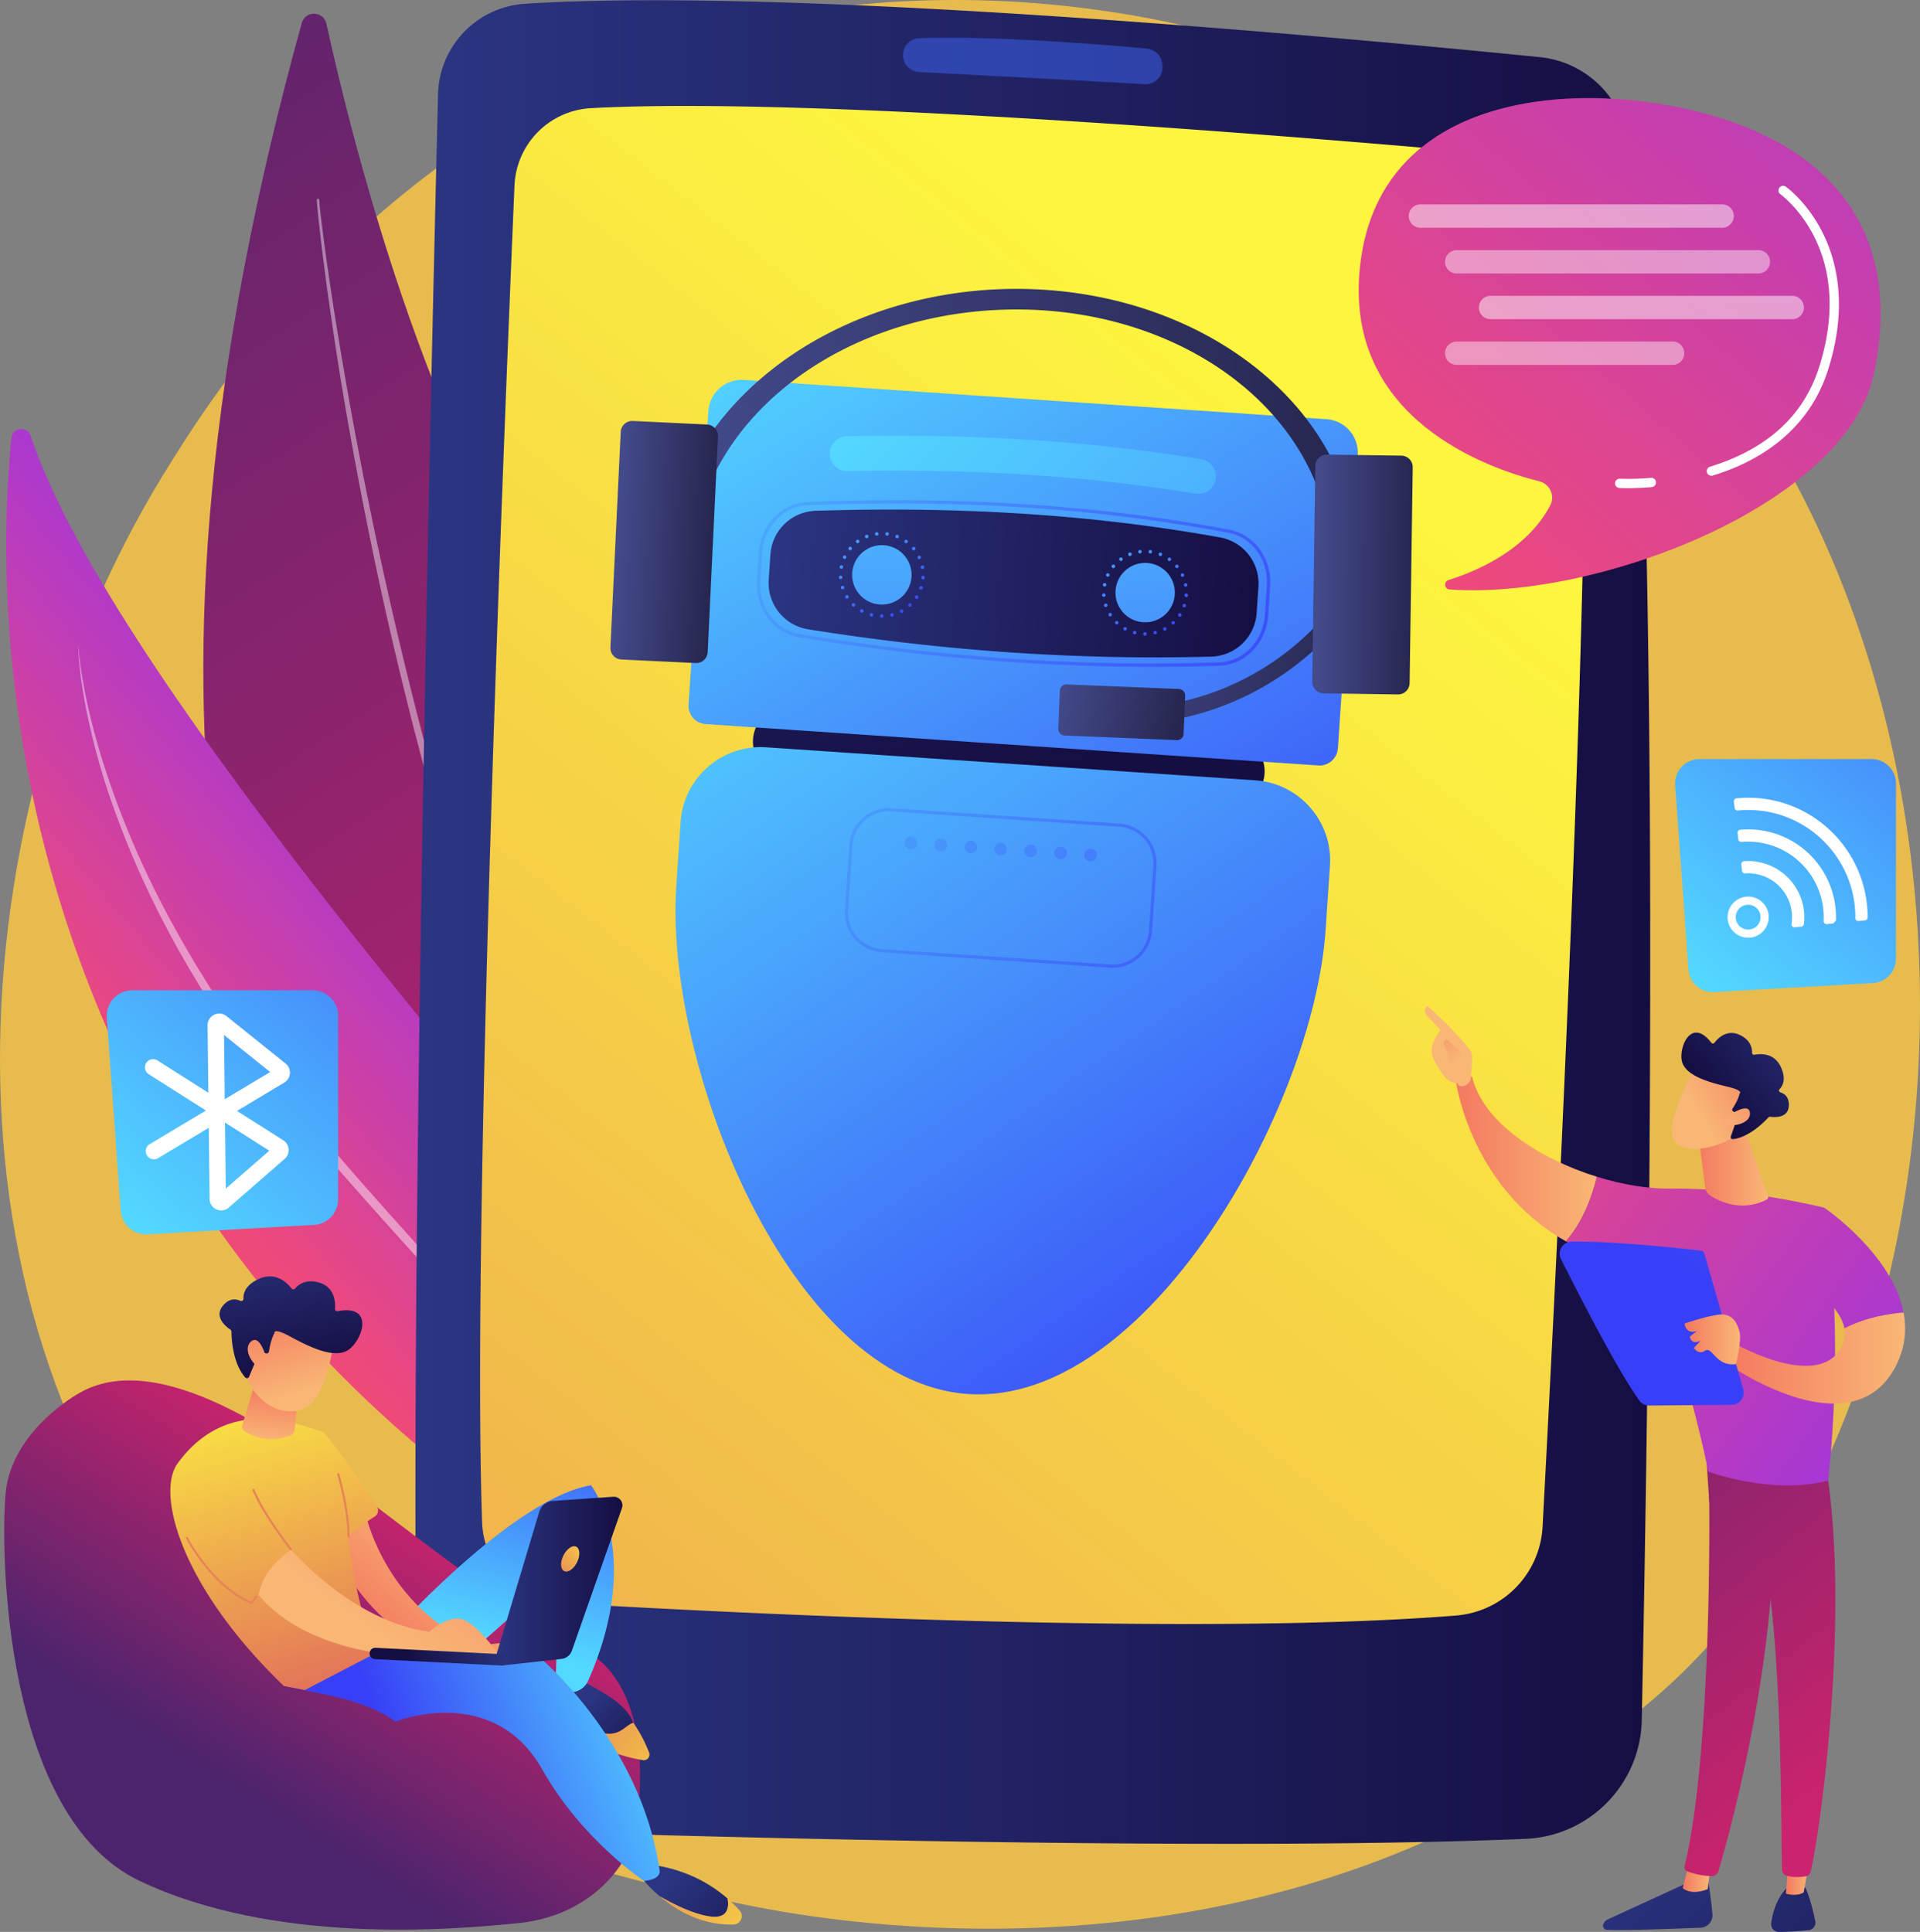 <svg id="Illustration" xmlns="http://www.w3.org/2000/svg" xmlns:xlink="http://www.w3.org/1999/xlink" viewBox="0 0 2746.76 2764.21"><rect x="0" y="0" width="2746.76" height="2764.21" fill="#808080" stroke="none"/><defs><style>.cls-1{fill:#f3c149;opacity:0.9;}.cls-2{fill:url(#linear-gradient);}.cls-10,.cls-14,.cls-15,.cls-3,.cls-5{fill:#fff;}.cls-3{opacity:0.43;}.cls-4{fill:url(#linear-gradient-2);}.cls-5{opacity:0.45;}.cls-6{fill:url(#linear-gradient-3);}.cls-7{fill:url(#linear-gradient-4);}.cls-8{fill:#3f67f9;opacity:0.5;}.cls-9{fill:url(#linear-gradient-5);}.cls-11{fill:url(#linear-gradient-6);}.cls-12{fill:url(#linear-gradient-7);}.cls-13{opacity:0.82;}.cls-14{opacity:0.6;}.cls-15{opacity:0.53;}.cls-16{fill:url(#linear-gradient-8);}.cls-17{fill:url(#linear-gradient-9);}.cls-18{fill:url(#linear-gradient-10);}.cls-19{fill:url(#linear-gradient-11);}.cls-20{fill:url(#linear-gradient-12);}.cls-21{fill:url(#linear-gradient-13);}.cls-22{fill:url(#linear-gradient-14);}.cls-23{fill:url(#linear-gradient-15);}.cls-24{fill:url(#linear-gradient-16);}.cls-25{fill:url(#linear-gradient-17);}.cls-26{fill:url(#linear-gradient-18);}.cls-27{fill:url(#linear-gradient-19);}.cls-28{fill:url(#linear-gradient-20);}.cls-29{fill:url(#linear-gradient-21);}.cls-30{fill:url(#linear-gradient-22);}.cls-31{fill:url(#linear-gradient-23);}.cls-32{fill:url(#linear-gradient-24);}.cls-33{fill:#e78456;}.cls-34{fill:url(#linear-gradient-25);}.cls-35{fill:url(#linear-gradient-26);}.cls-36{fill:url(#linear-gradient-27);}.cls-37{fill:url(#linear-gradient-28);}.cls-38{fill:url(#linear-gradient-29);}.cls-39{fill:url(#linear-gradient-30);}.cls-40{fill:url(#linear-gradient-31);}.cls-41{fill:url(#linear-gradient-32);}.cls-42{fill:url(#linear-gradient-33);}.cls-43{fill:url(#linear-gradient-34);}.cls-44{fill:url(#linear-gradient-35);}.cls-45{fill:url(#linear-gradient-36);}.cls-46{fill:url(#linear-gradient-37);}.cls-47{fill:url(#linear-gradient-38);}.cls-48{fill:url(#linear-gradient-39);}.cls-49{fill:url(#linear-gradient-40);}.cls-50{fill:url(#linear-gradient-41);}.cls-51{fill:url(#linear-gradient-42);}.cls-52{fill:url(#linear-gradient-43);}.cls-53{fill:url(#linear-gradient-44);}.cls-54{fill:url(#linear-gradient-45);}.cls-55{fill:url(#linear-gradient-46);}.cls-56{fill:url(#linear-gradient-47);}.cls-57{fill:url(#linear-gradient-48);}.cls-58{fill:url(#linear-gradient-49);}.cls-59{fill:url(#linear-gradient-50);}.cls-60{fill:url(#linear-gradient-51);}.cls-61{fill:url(#linear-gradient-52);}.cls-62{fill:url(#linear-gradient-53);}.cls-63{fill:url(#linear-gradient-54);}.cls-64{fill:url(#linear-gradient-55);}.cls-65{fill:url(#linear-gradient-56);}.cls-66{fill:url(#linear-gradient-57);}.cls-67{fill:url(#linear-gradient-58);}.cls-68{fill:url(#linear-gradient-59);}.cls-69{fill:url(#linear-gradient-60);}.cls-70{fill:url(#linear-gradient-61);}</style><linearGradient id="linear-gradient" x1="1645.82" y1="2482.75" x2="240.42" y2="351.34" gradientUnits="userSpaceOnUse"><stop offset="0" stop-color="#cb236d"/><stop offset="1" stop-color="#4c246d"/></linearGradient><linearGradient id="linear-gradient-2" x1="4702.08" y1="7482.41" x2="5235.4" y2="7482.41" gradientTransform="matrix(-0.76, 0.64, 0.64, 0.76, -89.56, -6894.27)" gradientUnits="userSpaceOnUse"><stop offset="0" stop-color="#a737d5"/><stop offset="1" stop-color="#ef497a"/></linearGradient><linearGradient id="linear-gradient-3" x1="1030.12" y1="1774.05" x2="2796.62" y2="1774.05" gradientUnits="userSpaceOnUse"><stop offset="0" stop-color="#2b3582"/><stop offset="1" stop-color="#150e42"/></linearGradient><linearGradient id="linear-gradient-4" x1="2358.92" y1="1104.11" x2="-1202.11" y2="5659.55" gradientUnits="userSpaceOnUse"><stop offset="0" stop-color="#fdf53f"/><stop offset="0.66" stop-color="#e57a58"/><stop offset="1" stop-color="#d93c65"/></linearGradient><linearGradient id="linear-gradient-5" x1="2860.67" y1="1853.71" x2="3434.71" y2="1177.9" gradientUnits="userSpaceOnUse"><stop offset="0" stop-color="#53d8ff"/><stop offset="1" stop-color="#3840f7"/></linearGradient><linearGradient id="linear-gradient-6" x1="618.29" y1="2199.35" x2="1219.61" y2="1491.44" xlink:href="#linear-gradient-5"/><linearGradient id="linear-gradient-7" x1="3268.54" y1="295.77" x2="2442.61" y2="1248.24" gradientTransform="matrix(1, 0, 0, 1, 0, 0)" xlink:href="#linear-gradient-2"/><linearGradient id="linear-gradient-8" x1="3831.69" y1="2609.72" x2="3578.13" y2="3012.81" gradientTransform="translate(-2801.33)" xlink:href="#linear-gradient"/><linearGradient id="linear-gradient-9" x1="4068.09" y1="2896.4" x2="4161.75" y2="2994.22" gradientTransform="translate(-2801.33)" xlink:href="#linear-gradient-3"/><linearGradient id="linear-gradient-10" x1="3923.53" y1="2799.36" x2="4021.05" y2="2432.03" gradientTransform="translate(-2801.33)" xlink:href="#linear-gradient-5"/><linearGradient id="linear-gradient-11" x1="4192.34" y1="3141.94" x2="4369.5" y2="3271.97" gradientTransform="translate(-2801.33)" xlink:href="#linear-gradient-3"/><linearGradient id="linear-gradient-12" x1="4277" y1="3072.78" x2="3904.25" y2="2768.3" gradientTransform="translate(-2801.33)" xlink:href="#linear-gradient-4"/><linearGradient id="linear-gradient-13" x1="4378.11" y1="3291.1" x2="4005.36" y2="2986.62" gradientTransform="translate(-2801.33)" xlink:href="#linear-gradient-4"/><linearGradient id="linear-gradient-14" x1="4194.88" y1="2895.31" x2="3824.3" y2="3035.09" gradientTransform="translate(-2801.33)" xlink:href="#linear-gradient-5"/><linearGradient id="linear-gradient-15" x1="3906.11" y1="2661.38" x2="3785.83" y2="2804.41" gradientTransform="translate(-2801.33)" gradientUnits="userSpaceOnUse"><stop offset="0" stop-color="#f9b776"/><stop offset="1" stop-color="#f47960"/></linearGradient><linearGradient id="linear-gradient-16" x1="3567.86" y1="2396.34" x2="3760.57" y2="3072.42" gradientTransform="translate(-2801.33)" xlink:href="#linear-gradient-4"/><linearGradient id="linear-gradient-17" x1="3765.86" y1="2791.52" x2="4006.28" y2="2462.62" xlink:href="#linear-gradient-15"/><linearGradient id="linear-gradient-18" x1="3618.79" y1="2518.96" x2="3627.65" y2="2439.26" xlink:href="#linear-gradient-15"/><linearGradient id="linear-gradient-19" x1="3666.03" y1="2449.44" x2="3626.99" y2="2320.7" xlink:href="#linear-gradient-15"/><linearGradient id="linear-gradient-20" x1="3630.8" y1="2213.06" x2="3667.09" y2="2420.04" gradientTransform="translate(-2801.33)" xlink:href="#linear-gradient-3"/><linearGradient id="linear-gradient-21" x1="3625.6" y1="2461.7" x2="3586.57" y2="2332.96" xlink:href="#linear-gradient-15"/><linearGradient id="linear-gradient-22" x1="3944.64" y1="2717.11" x2="4127.58" y2="2717.11" gradientTransform="translate(-2801.33)" xlink:href="#linear-gradient-3"/><linearGradient id="linear-gradient-23" x1="4098.01" y1="2639.52" x2="3986.68" y2="2752.49" gradientTransform="translate(-2801.33)" gradientUnits="userSpaceOnUse"><stop offset="0" stop-color="#fdf53f"/><stop offset="1" stop-color="#d93c65"/></linearGradient><linearGradient id="linear-gradient-24" x1="3966.84" y1="2797.08" x2="3820.56" y2="2837.17" gradientTransform="translate(-2801.33)" xlink:href="#linear-gradient-3"/><linearGradient id="linear-gradient-25" x1="1530.98" y1="631.14" x2="2060.39" y2="1640.53" gradientTransform="translate(-42.25 -184.46) rotate(3.86)" xlink:href="#linear-gradient-3"/><linearGradient id="linear-gradient-26" x1="1737.85" y1="901.12" x2="2479" y2="1968.74" gradientTransform="translate(-42.25 -184.46) rotate(3.86)" xlink:href="#linear-gradient-5"/><linearGradient id="linear-gradient-27" x1="1608.64" y1="1345.66" x2="2528.33" y2="2499.26" gradientTransform="translate(-42.25 -184.46) rotate(3.86)" xlink:href="#linear-gradient-5"/><linearGradient id="linear-gradient-28" x1="1673.25" y1="1339.9" x2="2372.95" y2="1339.9" gradientTransform="translate(-42.25 -184.46) rotate(3.86)" xlink:href="#linear-gradient-3"/><linearGradient id="linear-gradient-29" x1="1776.17" y1="1015.74" x2="1954.81" y2="2016.44" gradientTransform="translate(-42.25 -184.46) rotate(3.86)" xlink:href="#linear-gradient-5"/><linearGradient id="linear-gradient-30" x1="2142.15" y1="950.4" x2="2320.79" y2="1951.09" gradientTransform="translate(3300.64 -974.71) rotate(87.07)" xlink:href="#linear-gradient-5"/><linearGradient id="linear-gradient-31" x1="1744.13" y1="1220.36" x2="1878.11" y2="1400.52" gradientTransform="translate(-42.25 -184.46) rotate(3.86)" xlink:href="#linear-gradient-5"/><linearGradient id="linear-gradient-32" x1="2121.56" y1="1220.35" x2="2255.54" y2="1400.51" gradientTransform="translate(-42.25 -184.46) rotate(3.86)" xlink:href="#linear-gradient-5"/><linearGradient id="linear-gradient-33" x1="1865.25" y1="1027.17" x2="3111.05" y2="2153.75" gradientTransform="translate(-42.25 -184.46) rotate(3.86)" xlink:href="#linear-gradient-5"/><linearGradient id="linear-gradient-34" x1="1484.86" y1="933.16" x2="2369.6" y2="1602.91" gradientTransform="translate(-42.25 -184.46) rotate(3.86)" xlink:href="#linear-gradient-5"/><linearGradient id="linear-gradient-35" x1="1487.63" y1="1332.21" x2="2425.54" y2="2095.15" gradientTransform="translate(-42.25 -184.46) rotate(3.86)" xlink:href="#linear-gradient-5"/><linearGradient id="linear-gradient-36" x1="1558.09" y1="1383.81" x2="2366.51" y2="2177.47" gradientTransform="translate(-42.25 -184.46) rotate(3.86)" xlink:href="#linear-gradient-5"/><linearGradient id="linear-gradient-37" x1="1621.25" y1="1319.49" x2="2429.65" y2="2113.13" gradientTransform="translate(-42.25 -184.46) rotate(3.86)" xlink:href="#linear-gradient-5"/><linearGradient id="linear-gradient-38" x1="1684.4" y1="1255.14" x2="2492.83" y2="2048.81" gradientTransform="translate(-42.25 -184.46) rotate(3.86)" xlink:href="#linear-gradient-5"/><linearGradient id="linear-gradient-39" x1="2917.44" y1="667.64" x2="3326.66" y2="667.64" gradientTransform="matrix(0.98, 0.19, -0.19, 0.98, -744.03, 99.82)" gradientUnits="userSpaceOnUse"><stop offset="0" stop-color="#444b8c"/><stop offset="1" stop-color="#26264f"/></linearGradient><linearGradient id="linear-gradient-40" x1="1641.02" y1="1676.96" x2="2630.49" y2="1676.96" gradientTransform="matrix(1, -0.03, 0.03, 0.81, -303.94, -231.06)" xlink:href="#linear-gradient-39"/><linearGradient id="linear-gradient-41" x1="2899.4" y1="830.05" x2="3085.08" y2="830.05" xlink:href="#linear-gradient-39"/><linearGradient id="linear-gradient-42" x1="2721.96" y1="1063.31" x2="2861.3" y2="1063.31" gradientTransform="matrix(1, 0.01, -0.01, 1, -391.04, 173.4)" xlink:href="#linear-gradient-39"/><linearGradient id="linear-gradient-43" x1="1825.93" y1="968.65" x2="1965.26" y2="968.65" gradientTransform="translate(-461.31 172.3) rotate(2.73)" xlink:href="#linear-gradient-39"/><linearGradient id="linear-gradient-44" x1="-2671.45" y1="3105.9" x2="-3115.63" y2="3589.05" gradientTransform="matrix(-1, 0, 0, 1, 66.94, 0)" xlink:href="#linear-gradient-3"/><linearGradient id="linear-gradient-45" x1="-2815.62" y1="3141.78" x2="-2776.17" y2="3141.78" gradientTransform="matrix(-1, 0, 0, 1, 66.94, 0)" xlink:href="#linear-gradient-15"/><linearGradient id="linear-gradient-46" x1="-2990.25" y1="3021.07" x2="-2352.94" y2="2233.49" gradientTransform="matrix(-1, 0, 0, 1, 66.94, 0)" xlink:href="#linear-gradient"/><linearGradient id="linear-gradient-47" x1="-2771.09" y1="3014.29" x2="-3215.28" y2="3497.44" gradientTransform="matrix(-1, 0, 0, 1, 66.94, 0)" xlink:href="#linear-gradient-3"/><linearGradient id="linear-gradient-48" x1="-2957.82" y1="3139.76" x2="-2923.75" y2="3139.76" gradientTransform="matrix(-1, 0, 0, 1, 66.94, 0)" xlink:href="#linear-gradient-15"/><linearGradient id="linear-gradient-49" x1="-3052.74" y1="2970.5" x2="-2415.43" y2="2182.93" gradientTransform="matrix(-1, 0, 0, 1, 66.94, 0)" xlink:href="#linear-gradient"/><linearGradient id="linear-gradient-50" x1="-3047.2" y1="2480.65" x2="-2426.38" y2="2033.86" gradientTransform="matrix(-1, 0, 0, 1, 66.94, 0)" xlink:href="#linear-gradient-2"/><linearGradient id="linear-gradient-51" x1="-2653.27" y1="2112.46" x2="-2451.7" y2="2112.46" gradientTransform="matrix(-1, 0, 0, 1, 66.94, 0)" xlink:href="#linear-gradient-15"/><linearGradient id="linear-gradient-52" x1="12944.38" y1="2078.68" x2="13079.64" y2="2386.41" gradientTransform="translate(-10380.83)" xlink:href="#linear-gradient-15"/><linearGradient id="linear-gradient-53" x1="-2452.67" y1="1976.19" x2="-2396.23" y2="1889.42" gradientTransform="matrix(-1, 0, 0, 1, 66.94, 0)" xlink:href="#linear-gradient-15"/><linearGradient id="linear-gradient-54" x1="-3129.01" y1="2366.97" x2="-2508.19" y2="1920.19" gradientTransform="matrix(-1, 0, 0, 1, 66.94, 0)" xlink:href="#linear-gradient-2"/><linearGradient id="linear-gradient-55" x1="-3094.34" y1="2397.98" x2="-2839.25" y2="2397.98" gradientTransform="matrix(-1, 0, 0, 1, 66.94, 0)" xlink:href="#linear-gradient-15"/><linearGradient id="linear-gradient-56" x1="3535.57" y1="1394.6" x2="2856.12" y2="2273.9" xlink:href="#linear-gradient-5"/><linearGradient id="linear-gradient-57" x1="-2858.19" y1="2371.23" x2="-2778.72" y2="2371.23" gradientTransform="matrix(-1, 0, 0, 1, 66.94, 0)" xlink:href="#linear-gradient-15"/><linearGradient id="linear-gradient-58" x1="-2898.47" y1="2125.28" x2="-2797.62" y2="2125.28" gradientTransform="matrix(-1, 0, 0, 1, 66.94, 0)" xlink:href="#linear-gradient-15"/><linearGradient id="linear-gradient-59" x1="-7801.18" y1="-3124.02" x2="-7838.87" y2="-3248.32" gradientTransform="matrix(-0.75, -0.67, -0.67, 0.75, -5059.39, -803.17)" xlink:href="#linear-gradient-15"/><linearGradient id="linear-gradient-60" x1="-7835.18" y1="-3340.6" x2="-7803.66" y2="-3160.79" gradientTransform="matrix(-0.75, -0.67, -0.67, 0.75, -5059.39, -803.17)" xlink:href="#linear-gradient-3"/><linearGradient id="linear-gradient-61" x1="-7839.71" y1="-3124.6" x2="-7873.61" y2="-3236.43" gradientTransform="matrix(-0.75, -0.67, -0.67, 0.75, -5059.39, -803.17)" xlink:href="#linear-gradient-15"/></defs><path class="cls-1" d="M2864.2,2826.22c-56.41,59.38-109.77,97.67-151.94,127.93-495.64,355.62-1082.11,252-1206.75,226.64-184.06-37.38-539.83-109.64-797-412.13C319.3,2311,379.9,1590,681.75,1114.09c55.22-87,346.87-570.24,939.66-647.73,358.75-46.89,776.93,47.69,1079.77,301.41C3336.87,1300.35,3291.61,2376.25,2864.2,2826.22Z" transform="translate(-435.82 -454.78)"/><path class="cls-2" d="M867.49,487.79c5-18.24,31.25-17.58,35.31.91,39.17,178.73,156.57,644.19,363.88,899.57,337.55,415.82,540.29,1071.07,290.24,1389.92C1556.92,2778.19,317.35,2475.22,867.49,487.79Z" transform="translate(-435.82 -454.78)"/><path class="cls-3" d="M892.53,741.1c.24,4.67.86,9.83,1.35,14.81l1.74,15,3.82,30c2.66,20,5.53,40,8.45,60q9,59.94,19.27,119.65,20.37,119.48,45.36,238.08c33.55,158,72.26,315,118.81,469.69,5.58,19.4,11.9,38.58,17.86,57.87l9,28.91c3,9.64,6.28,19.19,9.4,28.78,6.37,19.16,12.54,38.38,19.08,57.48l20,57.15,5,14.27,5.29,14.18,10.59,28.37,10.6,28.36c3.6,9.43,7.43,18.77,11.13,28.15,7.54,18.73,14.8,37.57,22.56,56.19l23.67,55.73c2,4.64,3.88,9.32,5.93,13.93l6.25,13.78,12.5,27.57,12.49,27.58c4.28,9.14,8.8,18.16,13.19,27.24l13.26,27.22c4.5,9,8.66,18.24,13.48,27.1l28.16,53.6c38.5,70.94,80.14,140.22,126.13,206.64h0a1.66,1.66,0,0,1-2.72,1.92c-47-65.86-89.93-134.62-129.47-205.27l-28.69-53.51c-4.92-8.85-9.16-18-13.75-27.06l-13.53-27.18c-4.47-9.07-9.09-18.09-13.45-27.21l-12.77-27.54-12.76-27.55-6.38-13.77c-2.1-4.61-4-9.28-6.07-13.91-65-148.3-119.38-301.1-165.72-456.15l-17.08-58.23-16.19-58.49c-5.54-19.46-10.38-39.1-15.59-58.65l-7.68-29.35-7.29-29.45q-29.37-117.75-53.53-236.71c-16-79.29-30.81-158.83-43.55-238.71q-9.48-59.93-17.74-120c-2.67-20.05-5.28-40.1-7.69-60.18l-3.43-30.14-1.55-15.1c-.41-5.09-1-10-1.16-15.4a1.65,1.65,0,0,1,3.3-.14Z" transform="translate(-435.82 -454.78)"/><path class="cls-4" d="M1575.91,2847s18.86-261.63-219.44-550.44c-221.1-268-767.89-891.16-876.82-1218.17-4.82-14.49-25.86-12.3-27.44,2.89-16.85,162.92-27,574.26,216.93,1006.86C983.7,2646,1575.91,2847,1575.91,2847Z" transform="translate(-435.82 -454.78)"/><path class="cls-5" d="M548,1379.14c1.18,18,4,35.91,7.09,53.68s7,35.42,11.32,52.94,9.27,34.87,14.42,52.15q8.07,25.83,17.12,51.32a1299,1299,0,0,0,89.66,196.54c8.6,15.83,17.84,31.3,26.89,46.88,9.52,15.3,18.69,30.81,28.68,45.81,19.42,30.35,40.33,59.72,61.53,88.85l16.3,21.56,8.17,10.76,8.41,10.58,16.83,21.15c5.65,7,11.52,13.85,17.28,20.78,11.46,13.88,23.28,27.55,35.1,41.21l35.41,41c47.69,54.28,95.8,108.21,145,161.17,24.42,26.63,49.28,52.87,74,79.25l74.35,79c24.79,26.32,49.71,52.54,74.32,79.07l18.5,19.86,18.3,20.06c6.09,6.71,12.25,13.33,18.26,20.1l17.89,20.45c12.08,13.49,23.49,27.59,35.12,41.48,5.9,6.87,11.34,14.14,16.94,21.28s11.24,14.23,16.6,21.54c21.49,29.23,41.21,59.84,57.5,92.32a1.67,1.67,0,0,1-2.94,1.57l0-.08-13.36-23.48-3.34-5.87c-1.12-2-2.46-3.78-3.67-5.67l-7.47-11.26c-9.57-15.26-20.75-29.44-31.37-44-5.47-7.16-11.29-14.06-16.92-21.1s-11.23-14.09-17.24-20.83c-11.86-13.6-23.47-27.4-35.77-40.63-48.45-53.53-98.78-105.44-149-157.49l-75.26-78.17c-24.81-26.34-49.75-52.54-74.28-79.15-49.39-52.91-97.72-106.8-145.63-161.06l-35.58-41-17.78-20.51c-5.94-6.83-11.62-13.93-17.45-20.87s-11.64-13.92-17.3-21L827.76,2018l-8.43-10.68-8.17-10.88-16.32-21.78c-21.29-29.39-42.09-59.15-61.32-89.94-9.91-15.2-19-30.92-28.44-46.41-8.93-15.8-18.18-31.41-26.55-47.53a1309.47,1309.47,0,0,1-86.8-199.34,990.94,990.94,0,0,1-29-104.77c-7.65-35.39-13.75-71.26-15.1-107.47a.21.21,0,0,1,.2-.22A.23.23,0,0,1,548,1379.14Z" transform="translate(-435.82 -454.78)"/><path class="cls-6" d="M1062.49,589.58c-10.42,420.28-44.21,1870-28.08,2383.73a103.15,103.15,0,0,0,99.76,99.89c269.18,8.81,1043.53,31.13,1483.82,12.66,91.7-3.85,164.63-78.13,166.53-169.89,9.15-441.14,29.33-1681.9-18.64-2250.3a141.74,141.74,0,0,0-127.21-129.13c-293.15-29.33-1071.74-101-1452.12-76.33A132.83,132.83,0,0,0,1062.49,589.58Z" transform="translate(-435.82 -454.78)"/><path class="cls-7" d="M1171.86,720.17c-14.7,344.21-61.07,1489.31-46.35,1912.74a119.8,119.8,0,0,0,112.75,115.55c254.54,14.9,907.42,47.74,1280.77,17.85a134.67,134.67,0,0,0,123.61-127.1c18.92-351.17,73.24-1417.41,59.13-1836.1a132.38,132.38,0,0,0-120.55-127.32c-275.37-24.72-982.62-83.55-1299.89-66.24A115.76,115.76,0,0,0,1171.86,720.17Z" transform="translate(-435.82 -454.78)"/><path class="cls-8" d="M1727.73,533.65h0a24.2,24.2,0,0,0,22.93,24.2c63.58,3.33,242.68,12.76,322.72,17.4a24.22,24.22,0,0,0,25.18-28.79l-.51-2.65a24.22,24.22,0,0,0-21.57-19.55c-54.11-5-217.36-18.71-325.53-14.84A24.17,24.17,0,0,0,1727.73,533.65Z" transform="translate(-435.82 -454.78)"/><path class="cls-9" d="M3115.34,1861.34l-227.26,12.9a34.87,34.87,0,0,1-36.76-32.32l-19-263.63a34.88,34.88,0,0,1,34.78-37.38h246.22a34.87,34.87,0,0,1,34.87,34.87v250.74A34.87,34.87,0,0,1,3115.34,1861.34Z" transform="translate(-435.82 -454.78)"/><path class="cls-10" d="M2935.26,1796.5a29.44,29.44,0,1,1,30.89-27.92A29.47,29.47,0,0,1,2935.26,1796.5Zm2.39-47.14a17.76,17.76,0,1,0,16.83,18.63A17.78,17.78,0,0,0,2937.65,1749.36Z" transform="translate(-435.82 -454.78)"/><path class="cls-10" d="M2939.92,1704.37a62.88,62.88,0,0,1,59.56,65.9,60,60,0,0,1-.66,6.33,4.28,4.28,0,0,0,4.62,5l9.2-.9a4.3,4.3,0,0,0,3.83-3.77c.24-1.9.42-3.82.51-5.76a80.43,80.43,0,0,0-76.18-84.29,78,78,0,0,0-9.92.13,4.3,4.3,0,0,0-4,4.78l1.06,9a4.25,4.25,0,0,0,4.54,3.74A59,59,0,0,1,2939.92,1704.37Z" transform="translate(-435.82 -454.78)"/><path class="cls-10" d="M2942.21,1659.15a108.2,108.2,0,0,1,102.49,113.4v0a4.23,4.23,0,0,0,4.63,4.48l9-.88,3.92-4.09A125.47,125.47,0,0,0,2925.36,1642a4.24,4.24,0,0,0-3.78,4.75l1.06,8.93a4.24,4.24,0,0,0,4.56,3.75A107,107,0,0,1,2942.21,1659.15Z" transform="translate(-435.82 -454.78)"/><path class="cls-10" d="M2944.49,1613.92c82.26,4.16,146.26,72.76,145.59,154.36a4.29,4.29,0,0,0,4.68,4.35l9-.88a4.27,4.27,0,0,0,3.87-4.22c.28-90.54-70.85-166.5-162.21-171.11a169.46,169.46,0,0,0-25.35.63,4.27,4.27,0,0,0-3.78,4.77l1.05,8.92a4.28,4.28,0,0,0,4.7,3.73A152.8,152.8,0,0,1,2944.49,1613.92Z" transform="translate(-435.82 -454.78)"/><path class="cls-11" d="M885.06,2207.34,647,2220.85A36.53,36.53,0,0,1,608.5,2187l-19.86-276.16a36.53,36.53,0,0,1,36.44-39.15H883a36.53,36.53,0,0,1,36.53,36.53v262.65A36.53,36.53,0,0,1,885.06,2207.34Z" transform="translate(-435.82 -454.78)"/><path class="cls-10" d="M752.38,2186.71a16.67,16.67,0,0,1-6.86-1.49,16.48,16.48,0,0,1-9.85-15l-1.16-101.72L662,2111.88a11.65,11.65,0,0,1-12-20l80.43-48.15-82.06-52.1a11.66,11.66,0,0,1,12.5-19.68l73,46.36-1.09-96.44a16.66,16.66,0,0,1,27.09-13.18l84.5,67.82a16.67,16.67,0,0,1-1.87,27.29l-67.68,40.51,66.22,42a16.66,16.66,0,0,1,2,26.62l-79.86,69.61A16.52,16.52,0,0,1,752.38,2186.71ZM757.74,2061l1.08,94.5,62.27-54.28Zm70.88,45h0Zm-72.3-170.37,1,92,65-38.94Z" transform="translate(-435.82 -454.78)"/><path class="cls-12" d="M2508.08,1284.75c42.57-13.41,112.41-44.06,145.55-106.85,7.27-13.77-.6-30.67-15.7-34.46-74.78-18.75-275.68-89-257.19-300.26,22.67-259,313.29-276.28,498.7-224.78S3158.88,797.06,3116,991.91c-40.4,183.72-393.41,321.43-606.29,306.33C2502.1,1297.7,2500.77,1287.05,2508.08,1284.75Z" transform="translate(-435.82 -454.78)"/><path class="cls-10" d="M2764,1153.27c-7,0-11.07-.22-11.42-.24a6.66,6.66,0,1,1,.74-13.3,356.51,356.51,0,0,0,44.34-1.27,6.66,6.66,0,1,1,1.12,13.28C2784.05,1153,2772.05,1153.27,2764,1153.27Z" transform="translate(-435.82 -454.78)"/><path class="cls-10" d="M2884.13,1135.56a6.66,6.66,0,0,1-2-13c80.83-24.8,133.15-72.12,155.51-140.62,22.78-69.8,20.57-135-6.39-188.47-20.41-40.49-48-60.49-48.32-60.69a6.66,6.66,0,0,1,7.71-10.87c1.22.87,30.22,21.72,52.17,64.91,20.15,39.64,37.81,106.38,7.5,199.25-23.45,71.84-80.25,123.44-164.27,149.23A6.63,6.63,0,0,1,2884.13,1135.56Z" transform="translate(-435.82 -454.78)"/><g class="cls-13"><path class="cls-14" d="M2899.51,780.63H2467.9a16.7,16.7,0,0,1-16.7-16.7h0a16.69,16.69,0,0,1,16.7-16.7h431.61a16.7,16.7,0,0,1,16.71,16.7h0A16.71,16.71,0,0,1,2899.51,780.63Z" transform="translate(-435.82 -454.78)"/><path class="cls-15" d="M2951.38,846.05H2519.76a16.7,16.7,0,0,1-16.7-16.7h0a16.7,16.7,0,0,1,16.7-16.7h431.62a16.7,16.7,0,0,1,16.7,16.7h0A16.7,16.7,0,0,1,2951.38,846.05Z" transform="translate(-435.82 -454.78)"/><path class="cls-15" d="M2828.64,976.9H2519.76a16.71,16.71,0,0,1-16.7-16.71h0a16.7,16.7,0,0,1,16.7-16.7h308.88a16.7,16.7,0,0,1,16.7,16.7h0A16.71,16.71,0,0,1,2828.64,976.9Z" transform="translate(-435.82 -454.78)"/><path class="cls-14" d="M2999.78,911.47H2568.16a16.7,16.7,0,0,1-16.7-16.7h0a16.7,16.7,0,0,1,16.7-16.7h431.62a16.7,16.7,0,0,1,16.7,16.7h0A16.7,16.7,0,0,1,2999.78,911.47Z" transform="translate(-435.82 -454.78)"/></g><path class="cls-16" d="M547.46,2449.05s-95.72,53-103.64,142.78-.66,462.25,191.29,553.93,446,70.56,543.3,60.54,151.18-76.13,163.23-121.64,31.5-215-70.81-269.72-209.77-138.47-317.15-220.05S662.28,2380.15,547.46,2449.05Z" transform="translate(-435.82 -454.78)"/><path class="cls-17" d="M1240.66,2845.88s-25.84,1.36-29,54.52c0,0,59.91,53.7,140.84,66.49,6.07,1-8.49-41.48-10.68-47.22C1331.38,2892.32,1298.56,2874.7,1240.66,2845.88Z" transform="translate(-435.82 -454.78)"/><path class="cls-18" d="M949.69,2783.38h54.52s167.34-184.81,277.09-203.46c0,0,76.4,97.53-4.07,279.74-6.47,14.66-24.58,21.17-38.08,12.55a21.78,21.78,0,0,1-8.7-10.38l6.47-155.58s-142.74,124.84-167.55,148.94S918.44,2864.59,949.69,2783.38Z" transform="translate(-435.82 -454.78)"/><path class="cls-19" d="M1476.79,3171.4c-22.85-20-59.25-42.49-111.8-48.93l-17.78,10.87s11.34,16.72,32,34.37c19,11.06,48.41,26,72.77,29.27C1475.7,3200.13,1479.19,3185.82,1476.79,3171.4Z" transform="translate(-435.82 -454.78)"/><path class="cls-20" d="M1341.81,2919.67c-14.08,4.55-20.27,24.49-56,11.31a316,316,0,0,1-73.45-38.7c-.3,2.57-.55,5.25-.72,8.12,0,0,63.17,60.08,144.1,72.86a8.05,8.05,0,0,0,8.7-10.85A203.66,203.66,0,0,0,1341.81,2919.67Z" transform="translate(-435.82 -454.78)"/><path class="cls-21" d="M1494,3188.49a186.76,186.76,0,0,0-17.21-17.09c2.4,14.42-1.09,28.73-24.77,25.58-24.36-3.24-53.74-18.21-72.77-29.27,23.85,20.34,60.13,41.93,105.93,40.67C1495.36,3208.09,1500.72,3196.13,1494,3188.49Z" transform="translate(-435.82 -454.78)"/><path class="cls-22" d="M951.68,2822.83l255.32,2.76s145.8,120.63,172.25,304.58c0,0,4.39,13.53-22,15.84,0,0-88.15-57.57-145.63-159.36-70.47-124.82-210.1-68.63-210.1-68.63-45.88-33.08-110.7-39.81-159.54-50.83Z" transform="translate(-435.82 -454.78)"/><path class="cls-23" d="M957.71,2617.16s27.49,137.74,162.16,192.23l47.9-5.64,11.3,18-112.36,3.58s-96.05-38-146.94-141.7C918.09,2680.22,890.06,2622.36,957.71,2617.16Z" transform="translate(-435.82 -454.78)"/><path class="cls-24" d="M972.44,2820.58s-31.25-85-38-167.52c0,0,22.86-19.65,37.16-28.13a10.34,10.34,0,0,0,4-13.4c-10.51-21.76-74-107.24-78.81-108.42-25.87-6.46-132-56.91-206.71,45.31-32.07,43.87,6.36,178.91,151.87,318.77l30,5.74Z" transform="translate(-435.82 -454.78)"/><path class="cls-25" d="M852,2671.68s86.83,102.82,197.86,117.85c0,0,28.69-26.16,50-16.82s50.59,50.56,50.59,50.56H1007.93s-134.79-4.75-202.14-86.48C811.21,2708.19,827.44,2691.1,852,2671.68Z" transform="translate(-435.82 -454.78)"/><path class="cls-26" d="M801.35,2431l-19,63.37a7,7,0,0,0,2.7,7.76c9.15,6.26,33.06,18.72,65.86,6.62a10.33,10.33,0,0,0,6.64-8.88l4.51-55.2Z" transform="translate(-435.82 -454.78)"/><path class="cls-27" d="M912.6,2379.67s-9.34,65.69-34.57,85.89-74.4,5-91-44.53l33.09-84.68Z" transform="translate(-435.82 -454.78)"/><path class="cls-28" d="M816.38,2391.15a3.25,3.25,0,0,0,4.23-2.61c.91-6.06,3.19-18.06,7.79-26.24,0,0-2.41-8.62,21.78,4.4s60.52,32.15,81.91,20.76c20.86-11.1,42-67-13.13-56.63a3.25,3.25,0,0,1-3.87-3.41c.67-9.18-.24-30.31-21.63-37.09-20-6.35-31,2.69-35.51,8.15a3.23,3.23,0,0,1-5.06-.09c-6-7.83-22.29-24.49-46.27-13.93-19.75,8.71-22.82,20.87-22.49,28.46a3.24,3.24,0,0,1-4.62,3.09c-6-2.79-15.78-4.24-25.1,7.44-12.89,16.15,5.53,30.15,11.05,33.82a3.22,3.22,0,0,1,1.47,2.68c.06,8.4,1.36,45,19.72,65.68a3.27,3.27,0,0,0,5.45-.94L806.24,2391a3.26,3.26,0,0,1,4-1.85Z" transform="translate(-435.82 -454.78)"/><path class="cls-29" d="M816.68,2398s-8.63-35.15-21.74-23.74,3.42,36.54,18.44,41.33Z" transform="translate(-435.82 -454.78)"/><path class="cls-30" d="M1143.31,2831.25l64-213.45a21.83,21.83,0,0,1,19.42-15.51l86.42-5.91a12.26,12.26,0,0,1,12.4,16.29L1254,2816.51a17.93,17.93,0,0,1-15.12,11.91l-85.1,9.45Z" transform="translate(-435.82 -454.78)"/><path class="cls-31" d="M1261.35,2690.14c-4.78,9.65-13,15.3-18.43,12.62s-5.91-12.66-1.13-22.31,13-15.29,18.43-12.62S1266.13,2680.5,1261.35,2690.14Z" transform="translate(-435.82 -454.78)"/><path class="cls-32" d="M1153.77,2837.87h-.42L972,2828.69a8.13,8.13,0,0,1,.82-16.23l181.33,9.17a8.13,8.13,0,0,1-.41,16.24Z" transform="translate(-435.82 -454.78)"/><path class="cls-33" d="M934.47,2654.58a1.52,1.52,0,0,1-1.52-1.52c.12-37.87-14.49-88.15-14.64-88.65a1.52,1.52,0,0,1,2.92-.86c.15.51,14.89,51.2,14.76,89.52A1.52,1.52,0,0,1,934.47,2654.58Z" transform="translate(-435.82 -454.78)"/><path class="cls-33" d="M852,2673.2a1.53,1.53,0,0,1-1.2-.58c-.4-.5-40.06-50.93-53.7-85.49a1.52,1.52,0,0,1,2.83-1.12c13.48,34.15,52.86,84.22,53.26,84.73a1.52,1.52,0,0,1-1.19,2.46Z" transform="translate(-435.82 -454.78)"/><path class="cls-33" d="M796.23,2750.3l-1.13-.48c-57.41-24.58-92.86-93.11-93.21-93.8a1.52,1.52,0,0,1,2.71-1.38c.35.68,34.85,67.34,90.57,91.89l5.87-8.3a1.52,1.52,0,1,1,2.48,1.76Z" transform="translate(-435.82 -454.78)"/><path class="cls-34" d="M2190.48,1609.42l-629.84-42.53a51.25,51.25,0,0,1-47.54-54.42h0a51.23,51.23,0,0,1,54.42-47.53l629.85,42.52a51.26,51.26,0,0,1,47.53,54.42h0A51.25,51.25,0,0,1,2190.48,1609.42Z" transform="translate(-435.82 -454.78)"/><path class="cls-35" d="M2321.81,1550l-876.53-59.19a26.33,26.33,0,0,1-24.42-28l28.36-420a48,48,0,0,1,51-44.5l833.46,56.27a48,48,0,0,1,44.5,50.95l-28.36,420A26.33,26.33,0,0,1,2321.81,1550Z" transform="translate(-435.82 -454.78)"/><path class="cls-36" d="M1531.54,1524l700.34,47.29c62.86,4.24,110.81,59.14,106.57,122l-6.2,91.89c-17.25,255.45-256,681.43-511.42,664.19h0c-255.46-17.25-434.74-471.46-417.5-726.91l6.21-91.89C1413.78,1567.67,1468.69,1519.71,1531.54,1524Z" transform="translate(-435.82 -454.78)"/><path class="cls-37" d="M2233.62,1331.74a67,67,0,0,1-65,62.55c-186.94,5-379.67-7.54-576.81-39.13a67.1,67.1,0,0,1-56.28-70.77l2.44-36.23a67.07,67.07,0,0,1,64.73-62.54c194.06-6.14,387.15,3.53,578.68,38.14a67,67,0,0,1,54.76,70.5Z" transform="translate(-435.82 -454.78)"/><path class="cls-38" d="M1739.81,1280.19a42.5,42.5,0,1,1-39.54-45.27A42.5,42.5,0,0,1,1739.81,1280.19Z" transform="translate(-435.82 -454.78)"/><circle class="cls-39" cx="2074.18" cy="1302.77" r="42.5" transform="translate(99.41 2753.52) rotate(-83.21)"/><path class="cls-40" d="M1694.7,1336.39a2.5,2.5,0,0,1,2.49-2.52h0a2.5,2.5,0,0,1,2.52,2.54h0a2.48,2.48,0,0,1-2.54,2.46H1697A2.47,2.47,0,0,1,1694.7,1336.39Zm-12.83.54a2.56,2.56,0,0,1-1.79-3.08h0a2.52,2.52,0,0,1,3.08-1.79h0a2.54,2.54,0,0,1,1.8,3.08h0a2.53,2.53,0,0,1-2.59,1.87h0C1682.19,1337,1682.06,1336.94,1681.87,1336.93Zm27.57-1.73a2.47,2.47,0,0,1,1.84-3h0a2.44,2.44,0,0,1,3,1.8h0a2.49,2.49,0,0,1-1.8,3.06h0a2.59,2.59,0,0,1-.77,0h0A2.48,2.48,0,0,1,1709.44,1335.2Zm-41.88-4a2.46,2.46,0,0,1-1-3.39h0a2.45,2.45,0,0,1,3.39-1h0a2.48,2.48,0,0,1,1,3.39h0a2.4,2.4,0,0,1-2.36,1.29h0A2.34,2.34,0,0,1,1667.56,1331.19Zm55.9-.78a2.52,2.52,0,0,1,1-3.44h0a2.55,2.55,0,0,1,3.39,1h0a2.55,2.55,0,0,1-1,3.44h0a2.43,2.43,0,0,1-1.39.27h0A2.49,2.49,0,0,1,1723.46,1330.41Zm-68.35-8.35a2.53,2.53,0,0,1-.08-3.56h0a2.57,2.57,0,0,1,3.56-.08h0a2.57,2.57,0,0,1,.08,3.56h0a2.55,2.55,0,0,1-2,.77h0A2.37,2.37,0,0,1,1655.11,1322.06Zm80.69.21a2.55,2.55,0,0,1,.16-3.58h0a2.51,2.51,0,0,1,3.54.15h0a2.51,2.51,0,0,1-.15,3.54h0a2.37,2.37,0,0,1-1.87.64h0A2.7,2.7,0,0,1,1735.8,1322.27Zm-90.49-12.11a2.53,2.53,0,0,1,.78-3.46h0a2.54,2.54,0,0,1,3.5.78h0a2.49,2.49,0,0,1-.83,3.45h0a2.39,2.39,0,0,1-1.48.4h0A2.53,2.53,0,0,1,1645.31,1310.16Zm100.48,1.13a2.52,2.52,0,0,1-.77-3.46h0a2.54,2.54,0,0,1,3.46-.77h0a2.5,2.5,0,0,1,.77,3.47h0a2.47,2.47,0,0,1-2.31,1.16h0A2.16,2.16,0,0,1,1745.79,1311.29Zm-107-15.1h0a2.54,2.54,0,0,1,1.62-3.16h0a2.57,2.57,0,0,1,3.17,1.62h0a2.55,2.55,0,0,1-1.62,3.17h0a3.63,3.63,0,0,1-1,.12h0A2.54,2.54,0,0,1,1638.79,1296.19Zm113.93,2a2.45,2.45,0,0,1-1.6-3.16h0a2.56,2.56,0,0,1,3.15-1.61h0a2.5,2.5,0,0,1,1.61,3.16h0v0h0a2.55,2.55,0,0,1-2.57,1.7h0A2.5,2.5,0,0,1,1752.72,1298.2ZM1635.94,1281a2.55,2.55,0,0,1,2.37-2.67h0a2.55,2.55,0,0,1,2.66,2.37h0a2.53,2.53,0,0,1-2.36,2.66h0l-.32,0h0A2.54,2.54,0,0,1,1635.94,1281Zm117.89.13v-.09h0s0-.09,0-.18h0a2.49,2.49,0,0,1,2.66-2.33h0a2.52,2.52,0,0,1,2.32,2.66h0a.66.66,0,0,1,0,.14h0v.13h0a2.49,2.49,0,0,1-2.66,2.33h0A2.52,2.52,0,0,1,1753.83,1281.16Zm0-.27h0v0h0ZM1639,1268.58a2.54,2.54,0,0,1-2-2.92h0a2.5,2.5,0,0,1,3-2h0a2.47,2.47,0,0,1,2,2.91h0a2.5,2.5,0,0,1-2.64,2.05h0A2.61,2.61,0,0,0,1639,1268.58Zm114-1.82a2.49,2.49,0,0,1,2-2.92h0a2.54,2.54,0,0,1,3,2h0a2.56,2.56,0,0,1-2,3h0a2.66,2.66,0,0,1-.63,0h0A2.47,2.47,0,0,1,1753,1266.76Zm-110-12.44a2.52,2.52,0,0,1-1.19-3.35h0a2.54,2.54,0,0,1,3.36-1.19h0a2.54,2.54,0,0,1,1.18,3.36h0a2.63,2.63,0,0,1-2.46,1.43h0A3.34,3.34,0,0,1,1642.94,1254.32Zm105.67-1h0a2.49,2.49,0,0,1,1.18-3.33h0a2.46,2.46,0,0,1,3.33,1.18h0a2.46,2.46,0,0,1-1.18,3.33h0a2.52,2.52,0,0,1-1.24.24h0A2.5,2.5,0,0,1,1748.61,1253.31Zm-98.21-11.77a2.55,2.55,0,0,1-.35-3.58h0a2.53,2.53,0,0,1,3.52-.31h0a2.49,2.49,0,0,1,.36,3.53h0a2.55,2.55,0,0,1-2.11.91h0A2.48,2.48,0,0,1,1650.4,1241.54Zm90.6-.21h0a2.5,2.5,0,0,1,.33-3.53h0a2.56,2.56,0,0,1,3.57.33h0a2.52,2.52,0,0,1-.33,3.53h0a2.6,2.6,0,0,1-1.77.56h0A2.45,2.45,0,0,1,1741,1241.33ZM1660.76,1231a2.58,2.58,0,0,1,.56-3.52h0a2.57,2.57,0,0,1,3.51.56h0a2.55,2.55,0,0,1-.55,3.51h0a2.48,2.48,0,0,1-1.68.48h0A2.55,2.55,0,0,1,1660.76,1231Zm69.92.67h0a2.51,2.51,0,0,1-.54-3.5h0a2.52,2.52,0,0,1,3.5-.58h0a2.56,2.56,0,0,1,.58,3.54h0a2.59,2.59,0,0,1-2.2,1h0A2.59,2.59,0,0,1,1730.68,1231.62Zm-57.25-8.33a2.55,2.55,0,0,1,1.41-3.27h0a2.51,2.51,0,0,1,3.27,1.45h0a2.48,2.48,0,0,1-1.45,3.22h0a2.05,2.05,0,0,1-1.06.2h0A2.49,2.49,0,0,1,1673.43,1223.29Zm44.88,1.48h0a2.56,2.56,0,0,1-1.42-3.28h0a2.47,2.47,0,0,1,3.28-1.37h-.05a2.41,2.41,0,0,1,1.42,3.23h0a2.46,2.46,0,0,1-2.47,1.61h0A2.07,2.07,0,0,1,1718.31,1224.77Zm-30.7-5.76a2.44,2.44,0,0,1,2.19-2.76h0a2.49,2.49,0,0,1,2.81,2.14h0a2.56,2.56,0,0,1-2.19,2.82h0a2.1,2.1,0,0,1-.5,0h0A2.51,2.51,0,0,1,1687.61,1219Zm17,2.24h0a2.54,2.54,0,0,1-2.18-2.83h0a2.58,2.58,0,0,1,2.84-2.18h0a2.57,2.57,0,0,1,2.17,2.84h0a2.55,2.55,0,0,1-2.65,2.18h-.18Z" transform="translate(-435.82 -454.78)"/><path class="cls-41" d="M2071.27,1361.81a2.5,2.5,0,0,1,2.49-2.52h0a2.51,2.51,0,0,1,2.51,2.54h0a2.48,2.48,0,0,1-2.53,2.47h-.14A2.45,2.45,0,0,1,2071.27,1361.81Zm-12.83.55a2.58,2.58,0,0,1-1.8-3.08h0a2.53,2.53,0,0,1,3.08-1.8h0a2.53,2.53,0,0,1,1.8,3.08h0a2.53,2.53,0,0,1-2.58,1.87h0C2058.75,1362.42,2058.62,1362.37,2058.44,1362.36Zm27.57-1.74a2.45,2.45,0,0,1,1.84-3h0a2.44,2.44,0,0,1,3,1.79h0a2.52,2.52,0,0,1-1.8,3.07h0a2.64,2.64,0,0,1-.78,0h0A2.47,2.47,0,0,1,2086,1360.62Zm-41.89-4a2.48,2.48,0,0,1-.95-3.39h0a2.46,2.46,0,0,1,3.39-1h0a2.46,2.46,0,0,1,1,3.39h0a2.41,2.41,0,0,1-2.36,1.3h0A2.23,2.23,0,0,1,2044.12,1356.61Zm55.91-.78a2.52,2.52,0,0,1,1-3.43h0a2.56,2.56,0,0,1,3.4,1h0a2.57,2.57,0,0,1-1,3.44h0a2.5,2.5,0,0,1-1.38.27h0A2.47,2.47,0,0,1,2100,1355.83Zm-68.35-8.34a2.51,2.51,0,0,1-.08-3.56h0a2.57,2.57,0,0,1,3.56-.08h0a2.56,2.56,0,0,1,.07,3.56h0a2.56,2.56,0,0,1-2,.77h0A2.37,2.37,0,0,1,2031.68,1347.49Zm80.69.21a2.57,2.57,0,0,1,.15-3.59h0a2.51,2.51,0,0,1,3.54.15h0a2.51,2.51,0,0,1-.15,3.54h0a2.35,2.35,0,0,1-1.86.65h0A2.68,2.68,0,0,1,2112.37,1347.7Zm-90.49-12.12a2.52,2.52,0,0,1,.77-3.45h0a2.53,2.53,0,0,1,3.5.78h0a2.49,2.49,0,0,1-.82,3.45h0a2.49,2.49,0,0,1-1.49.4h0A2.52,2.52,0,0,1,2021.88,1335.58Zm100.47,1.14a2.54,2.54,0,0,1-.77-3.47h0a2.55,2.55,0,0,1,3.47-.76h0a2.51,2.51,0,0,1,.77,3.46h0a2.49,2.49,0,0,1-2.31,1.17h0A2.38,2.38,0,0,1,2122.35,1336.72Zm-107-15.1h0a2.55,2.55,0,0,1,1.63-3.17h0a2.56,2.56,0,0,1,3.16,1.63h0a2.55,2.55,0,0,1-1.62,3.17h0a3.57,3.57,0,0,1-1,.11h0A2.51,2.51,0,0,1,2015.35,1321.62Zm113.94,2a2.45,2.45,0,0,1-1.61-3.15h0a2.57,2.57,0,0,1,3.16-1.61h0a2.5,2.5,0,0,1,1.61,3.16h0v0h0a2.52,2.52,0,0,1-2.57,1.69h0A2.42,2.42,0,0,1,2129.29,1323.62Zm-116.78-17.17a2.53,2.53,0,0,1,2.36-2.66h0a2.53,2.53,0,0,1,2.66,2.36h0a2.54,2.54,0,0,1-2.36,2.67h0l-.32,0h0A2.54,2.54,0,0,1,2012.51,1306.45Zm117.88.13v-.09h0a1.44,1.44,0,0,1,0-.18h0a2.48,2.48,0,0,1,2.66-2.32h0a2.52,2.52,0,0,1,2.33,2.66h0a.57.57,0,0,0,0,.13h0v.14h0a2.48,2.48,0,0,1-2.66,2.32h0A2.52,2.52,0,0,1,2130.39,1306.58Zm0-.27h0v0h0ZM2015.53,1294a2.52,2.52,0,0,1-2-2.91h0a2.51,2.51,0,0,1,3-2h0a2.46,2.46,0,0,1,2,2.91h0a2.51,2.51,0,0,1-2.64,2.06h0C2015.71,1294.06,2015.62,1294,2015.53,1294Zm114-1.81a2.49,2.49,0,0,1,2-2.92h0a2.53,2.53,0,0,1,3,2h0a2.56,2.56,0,0,1-2,3h0a4.56,4.56,0,0,1-.64,0h0A2.48,2.48,0,0,1,2129.54,1292.19Zm-110-12.44a2.54,2.54,0,0,1-1.19-3.36h0a2.54,2.54,0,0,1,3.36-1.18h0a2.54,2.54,0,0,1,1.19,3.36h0a2.63,2.63,0,0,1-2.47,1.42h0A3.3,3.3,0,0,1,2019.5,1279.75Zm105.67-1h0a2.51,2.51,0,0,1,1.18-3.34h0a2.49,2.49,0,0,1,3.34,1.18h0a2.48,2.48,0,0,1-1.18,3.34h0a2.46,2.46,0,0,1-1.25.23h0A2.51,2.51,0,0,1,2125.17,1278.74ZM2027,1267a2.55,2.55,0,0,1-.35-3.57h0a2.54,2.54,0,0,1,3.53-.31h0a2.49,2.49,0,0,1,.35,3.53h0a2.55,2.55,0,0,1-2.11.9h0A2.35,2.35,0,0,1,2027,1267Zm90.6-.21h0a2.52,2.52,0,0,1,.33-3.53h0a2.56,2.56,0,0,1,3.57.34h0a2.52,2.52,0,0,1-.32,3.53h0a2.61,2.61,0,0,1-1.77.56h0A2.49,2.49,0,0,1,2117.56,1266.75Zm-80.23-10.38a2.56,2.56,0,0,1,.55-3.51h0a2.56,2.56,0,0,1,3.52.56h0a2.56,2.56,0,0,1-.56,3.51h0a2.53,2.53,0,0,1-1.67.48h0A2.54,2.54,0,0,1,2037.33,1256.37Zm69.92.67h0a2.5,2.5,0,0,1-.54-3.49h0a2.51,2.51,0,0,1,3.5-.58h0a2.57,2.57,0,0,1,.58,3.54h0a2.63,2.63,0,0,1-2.21,1h0A2.48,2.48,0,0,1,2107.25,1257Zm-57.25-8.32a2.55,2.55,0,0,1,1.4-3.28h0a2.53,2.53,0,0,1,3.27,1.45h0a2.48,2.48,0,0,1-1.44,3.23h0a2.16,2.16,0,0,1-1.06.2h0A2.48,2.48,0,0,1,2050,1248.72Zm44.87,1.48h0a2.58,2.58,0,0,1-1.42-3.28h0a2.47,2.47,0,0,1,3.28-1.37h0a2.44,2.44,0,0,1,1.42,3.24h0a2.46,2.46,0,0,1-2.48,1.61h0A2.29,2.29,0,0,1,2094.87,1250.2Zm-30.7-5.76a2.47,2.47,0,0,1,2.19-2.77h0a2.49,2.49,0,0,1,2.81,2.15h0a2.55,2.55,0,0,1-2.19,2.81h0a1.68,1.68,0,0,1-.5,0h0A2.5,2.5,0,0,1,2064.17,1244.44Zm17,2.24h0a2.54,2.54,0,0,1-2.17-2.84h0a2.56,2.56,0,0,1,2.83-2.17h0a2.57,2.57,0,0,1,2.18,2.83h0a2.55,2.55,0,0,1-2.65,2.19h-.19Z" transform="translate(-435.82 -454.78)"/><path class="cls-42" d="M1645.75,1128.91a25,25,0,0,1,1.18-49.89c182.23-3.85,347.83,6.8,506.23,32.57a25,25,0,1,1-8,49.31c-155.37-25.27-318-35.72-497.15-31.94C1647.23,1129,1646.49,1129,1645.75,1128.91Z" transform="translate(-435.82 -454.78)"/><path class="cls-43" d="M1881.87,1402c-100.71-6.8-201.89-18.64-302.87-35.49-37-6.18-62.9-41-60.2-81l2.73-40.38c2.68-39.71,32.75-70.74,70-72.17,219.4-8.46,416.58,4.51,602.82,39.66,36,6.81,61.22,41.52,58.57,80.74l-2.82,41.77c-2.69,39.92-32.89,71-70.24,72.19A2970.88,2970.88,0,0,1,1881.87,1402Zm27.63-220.62c-101.21-6.83-206.66-8.06-317.84-3.77-34.79,1.35-62.92,30.49-65.44,67.8l-2.73,40.38c-2.54,37.6,21.66,70.31,56.29,76.09,201,33.52,402.79,47.21,599.88,40.7,34.92-1.15,63.17-30.3,65.7-67.81l2.82-41.76c2.49-36.86-21-69.45-54.75-75.81A2396.43,2396.43,0,0,0,1909.5,1181.38Z" transform="translate(-435.82 -454.78)"/><path class="cls-44" d="M2023.6,1839.4l-326.25-22a56.84,56.84,0,0,1-52.82-60.46l6.28-92.89a56.83,56.83,0,0,1,60.46-52.82l326.25,22a56.83,56.83,0,0,1,52.82,60.47l-6.27,92.89A56.84,56.84,0,0,1,2023.6,1839.4ZM1711,1615.73a52.29,52.29,0,0,0-55.63,48.59l-6.27,92.89a52.28,52.28,0,0,0,48.59,55.63l326.25,22a52.29,52.29,0,0,0,55.63-48.59l6.27-92.89a52.29,52.29,0,0,0-48.59-55.63Z" transform="translate(-435.82 -454.78)"/><path class="cls-45" d="M1738.39,1669.93a7.64,7.64,0,0,1-1.75-.3,7.35,7.35,0,0,1-1.64-.61,7.73,7.73,0,0,1-1.53-1,6.16,6.16,0,0,1-1.28-1.22,9.17,9.17,0,0,1-2.24-6.57,9.3,9.3,0,0,1,3.1-6.26,9.47,9.47,0,0,1,12.83.87,17,17,0,0,1,1,1.48,8.77,8.77,0,0,1,.71,1.6,8,8,0,0,1,.39,1.75,8.75,8.75,0,0,1-.24,3.53,7.25,7.25,0,0,1-.61,1.65,9.26,9.26,0,0,1-.92,1.53,11.53,11.53,0,0,1-1.23,1.28,6.5,6.5,0,0,1-1.48,1,9.13,9.13,0,0,1-5.14,1.2Z" transform="translate(-435.82 -454.78)"/><path class="cls-46" d="M1944,1674.71a9.07,9.07,0,0,1,9.63-8.46h0a9.12,9.12,0,0,1,8.49,9.68h0a9.11,9.11,0,0,1-9.72,8.45h0A9.07,9.07,0,0,1,1944,1674.71Zm-42.82-2.89a9.1,9.1,0,0,1,9.67-8.45h0a9.08,9.08,0,0,1,8.45,9.67h0a9.08,9.08,0,0,1-9.67,8.45h0A9.1,9.1,0,0,1,1901.14,1671.82Zm-42.78-2.89a9.08,9.08,0,0,1,9.68-8.45h0a9.11,9.11,0,0,1,8.45,9.67h0a9.11,9.11,0,0,1-9.68,8.45h0A9.08,9.08,0,0,1,1858.36,1668.93Zm-42.82-2.89a9.1,9.1,0,0,1,9.67-8.45h0a9.08,9.08,0,0,1,8.45,9.67h0a9.07,9.07,0,0,1-9.67,8.45h0A9.11,9.11,0,0,1,1815.54,1666Zm-42.78-2.89a9.08,9.08,0,0,1,9.68-8.45h0a9.1,9.1,0,0,1,8.45,9.67h0a9.1,9.1,0,0,1-9.67,8.45h0A9.09,9.09,0,0,1,1772.76,1663.15Z" transform="translate(-435.82 -454.78)"/><path class="cls-47" d="M1995.18,1687.27a8.91,8.91,0,0,1-6.21-3.11,6.62,6.62,0,0,1-1-1.43,9.7,9.7,0,0,1-.75-1.6,8.7,8.7,0,0,1-.39-1.76,8.09,8.09,0,0,1-.06-1.77,8.89,8.89,0,0,1,3.11-6.21,6,6,0,0,1,1.43-1,6.88,6.88,0,0,1,1.65-.76,7.06,7.06,0,0,1,1.71-.38,9.06,9.06,0,0,1,10.23,9.61,8.12,8.12,0,0,1-.3,1.75,7.83,7.83,0,0,1-.62,1.69,7.35,7.35,0,0,1-1,1.48,8.08,8.08,0,0,1-1.18,1.29,8.84,8.84,0,0,1-1.48,1,7.53,7.53,0,0,1-1.6.76,8.67,8.67,0,0,1-1.76.38A8.18,8.18,0,0,1,1995.18,1687.27Z" transform="translate(-435.82 -454.78)"/><path class="cls-48" d="M1962.42,1484.5l4.42-23.28c197.84,37.59,388.88-79.75,444.39-273l22.78,6.55a411,411,0,0,1-471.59,289.68Z" transform="translate(-435.82 -454.78)"/><path class="cls-49" d="M1425.67,1248.34l-36.34,1.14a349.44,349.44,0,0,1-3.29-37.07l7.9-.27c16.31-85.91,66.9-165.73,145-227.7,89.12-70.67,206.5-111.88,330.5-116s244,29.14,337.63,93.72c82.11,56.62,137.91,132.9,159.91,217.53l7.89-.26a344.94,344.94,0,0,1-.81,37.21l-36.33,1.28c-28.22-190.4-229.12-328-467.3-320S1441.14,1056.48,1425.67,1248.34Z" transform="translate(-435.82 -454.78)"/><path class="cls-50" d="M1949.81,1497.39l2.23-54.34a9.4,9.4,0,0,1,9.77-9l160.53,6.59a9.39,9.39,0,0,1,9,9.77l-2.23,54.35a9.39,9.39,0,0,1-9.77,9l-160.53-6.6A9.38,9.38,0,0,1,1949.81,1497.39Z" transform="translate(-435.82 -454.78)"/><path class="cls-51" d="M2435.71,1448.39l-106.34-1.53a16.49,16.49,0,0,1-16.25-16.72l4.44-308.69a16.49,16.49,0,0,1,16.72-16.25l106.34,1.53a16.49,16.49,0,0,1,16.25,16.72l-4.43,308.69A16.49,16.49,0,0,1,2435.71,1448.39Z" transform="translate(-435.82 -454.78)"/><path class="cls-52" d="M1431,1403.49l-106.24-5.07a16.49,16.49,0,0,1-15.68-17.26l14.73-308.37a16.48,16.48,0,0,1,17.25-15.68l106.24,5.08a16.49,16.49,0,0,1,15.68,17.25l-14.73,308.37A16.49,16.49,0,0,1,1431,1403.49Z" transform="translate(-435.82 -454.78)"/><path class="cls-53" d="M2878.8,3141.89s4.6,26,6.85,51.82a17.77,17.77,0,0,1-17,19.25c-34.33,1.43-107.76,4.21-134.11,3a5.78,5.78,0,0,1-5.08-7.92h0a12.92,12.92,0,0,1,6.61-7l121.3-55.75Z" transform="translate(-435.82 -454.78)"/><path class="cls-54" d="M2882.57,3126.59l-3.7,31.15s-21.25,9.89-35.76-1.25l8.8-34.71Z" transform="translate(-435.82 -454.78)"/><path class="cls-55" d="M2879.79,2541c1.6,8.14,8.57,405.93-33.95,584.2a6,6,0,0,0,3.55,7,105,105,0,0,0,34.63,7,10.4,10.4,0,0,0,10.33-7.48c12.16-41.36,70.4-248.58,78-446.54,8.49-221.2,0-7.53,0-7.53l-5-136.74Z" transform="translate(-435.82 -454.78)"/><path class="cls-56" d="M3018.33,3155.48s7.32,13.14,14.41,48.08a10.84,10.84,0,0,1-9.53,13c-11.34,1.11-28.79,2.54-42.77,2.45a10.82,10.82,0,0,1-10.7-12c1.55-12.76,6.38-33.68,21.28-50Z" transform="translate(-435.82 -454.78)"/><path class="cls-57" d="M3024.76,3115.41l-8.64,47.11s-8.53,6.35-25.42,1.75l4.12-50.69Z" transform="translate(-435.82 -454.78)"/><path class="cls-58" d="M3048.09,2553.18c34.78,209.88-7.54,518.73-21.82,579.19a9.41,9.41,0,0,1-7.61,7.15c-6.37,1.06-16.86,1.92-27.2-1.08a8.64,8.64,0,0,1-6.21-8c-1.92-48.87,1.53-348.9-30.87-467.47a27,27,0,0,0-10.39-14.86l-62.9-44.71-4.82-72.28Z" transform="translate(-435.82 -454.78)"/><path class="cls-59" d="M2826.49,2155.49c104.22-1.72,219.21,27.37,219.21,27.37,31.07,181.27,5.44,390.35,5.44,390.35-80.69,21.15-171.7-12.94-171.7-12.94-13.41-75.77-76-289-76-289-50.92-6.32-92.87-21-127.42-40.43,26.35-30.54,38.78-69.41,44.17-92.38C2757.06,2149.91,2794.35,2156,2826.49,2155.49Z" transform="translate(-435.82 -454.78)"/><path class="cls-60" d="M2518.64,2002c10.24-12.36,23.2-6.51,23.2-6.51,15.34,64.78,95.75,117.31,178.37,143-5.39,23-17.82,61.84-44.17,92.38C2538.93,2153.75,2518.64,2002,2518.64,2002Z" transform="translate(-435.82 -454.78)"/><path class="cls-61" d="M2521.13,2005.13c-1.07,3.4,11.33,8.59,18.64-5.34.25-6.67,4.31-35.27.32-40.71-21.24-29-62.43-65.27-62.43-65.27-7,6.87-1.23,13.61-1.23,13.61l20,20.82c-4.18,7.55-9.28,13.93-11.67,23.06a28,28,0,0,0,2.79,20.61c3.51,6.32,8.29,14.53,12.82,21C2508.92,2005,2521.13,2005.13,2521.13,2005.13Z" transform="translate(-435.82 -454.78)"/><path class="cls-62" d="M2505.16,1941.75l18.2,15.43,5.72,15.37-16.23,18s-5.46-30.49-9.52-37.09S2501.38,1943.68,2505.16,1941.75Z" transform="translate(-435.82 -454.78)"/><path class="cls-63" d="M3005.73,2283.77l40-100.91s97.35,66.14,113.36,150c-18.39,1.36-51.86,6.14-84.62,22.69C3067.24,2316,3005.73,2283.77,3005.73,2283.77Z" transform="translate(-435.82 -454.78)"/><path class="cls-64" d="M2920.66,2378.73s109.3,61.77,146.17,9c7.66-11,9.49-21.84,7.61-32.21,32.76-16.55,66.23-21.33,84.62-22.69,4.83,25.29,2.28,52.17-12.58,79.35-64.6,118.17-240.28-6.53-240.28-6.53Z" transform="translate(-435.82 -454.78)"/><path class="cls-65" d="M2929.76,2442.8l-55.62-194.23a6.07,6.07,0,0,0-5.14-4.38c-10.8-1.26-42.12-4.8-78.28-7.86-35.86-3-76.49-5.59-106.59-5a17.23,17.23,0,0,0-15.13,24.93c24,48,79.94,157.68,112.13,202.45a17.26,17.26,0,0,0,14.21,7.15l118-1.09A17.24,17.24,0,0,0,2929.76,2442.8Z" transform="translate(-435.82 -454.78)"/><path class="cls-66" d="M2919.38,2406.55s8.31-34.17,5-46.29-9.85-27.71-31.49-24.25-47.18,12.59-47.18,12.59,1.29,15.79,17.74,10.69l-10.2,7.9s1.45,12.64,15.35,5.88l-9.49,10.47s6,10.39,16.19,3.73S2890.39,2410.66,2919.38,2406.55Z" transform="translate(-435.82 -454.78)"/><path class="cls-67" d="M2932.06,2070.88l33.16,95.9a3.45,3.45,0,0,1-1.58,4.16c-9,5-41.6,19.45-80.85-5.43a16.28,16.28,0,0,1-7.49-11.62l-10.74-83Z" transform="translate(-435.82 -454.78)"/><path class="cls-68" d="M2859.9,1982.08s-36.41,68.54-31.74,96.23,49.79,25.7,89.2,3.22l27.54-74Z" transform="translate(-435.82 -454.78)"/><path class="cls-69" d="M2915.62,2045.18a2.83,2.83,0,0,1-1.23-4.14c2.91-4.45,8.38-13.55,10.13-21.51,0,0,6.54-4.19-16.66-9.74s-57.82-14.18-65.09-33.94c-7.1-19.25,11.54-67.69,41.27-29.1a2.83,2.83,0,0,0,4.48,0c4.87-6.34,17.68-19.51,35.47-11.52,16.65,7.47,18.53,19.66,18.3,25.81a2.81,2.81,0,0,0,3.32,2.88c8.42-1.61,28.62-3,38,17.74,7.76,17.06,2.71,26.72-1.88,31.45a2.81,2.81,0,0,0,1.2,4.67c5.54,1.7,12.68,6.39,12,19.35-1,17.91-21,16.34-26.72,15.52a2.84,2.84,0,0,0-2.51.89c-4.89,5.41-26.92,28.39-50.77,31.16a2.86,2.86,0,0,1-3-3.77l10.32-30a2.84,2.84,0,0,0-1.53-3.52Z" transform="translate(-435.82 -454.78)"/><path class="cls-70" d="M2911.47,2049.44s25.93-17.79,27.82-2.81-23.34,21.7-35.85,16.11Z" transform="translate(-435.82 -454.78)"/></svg>